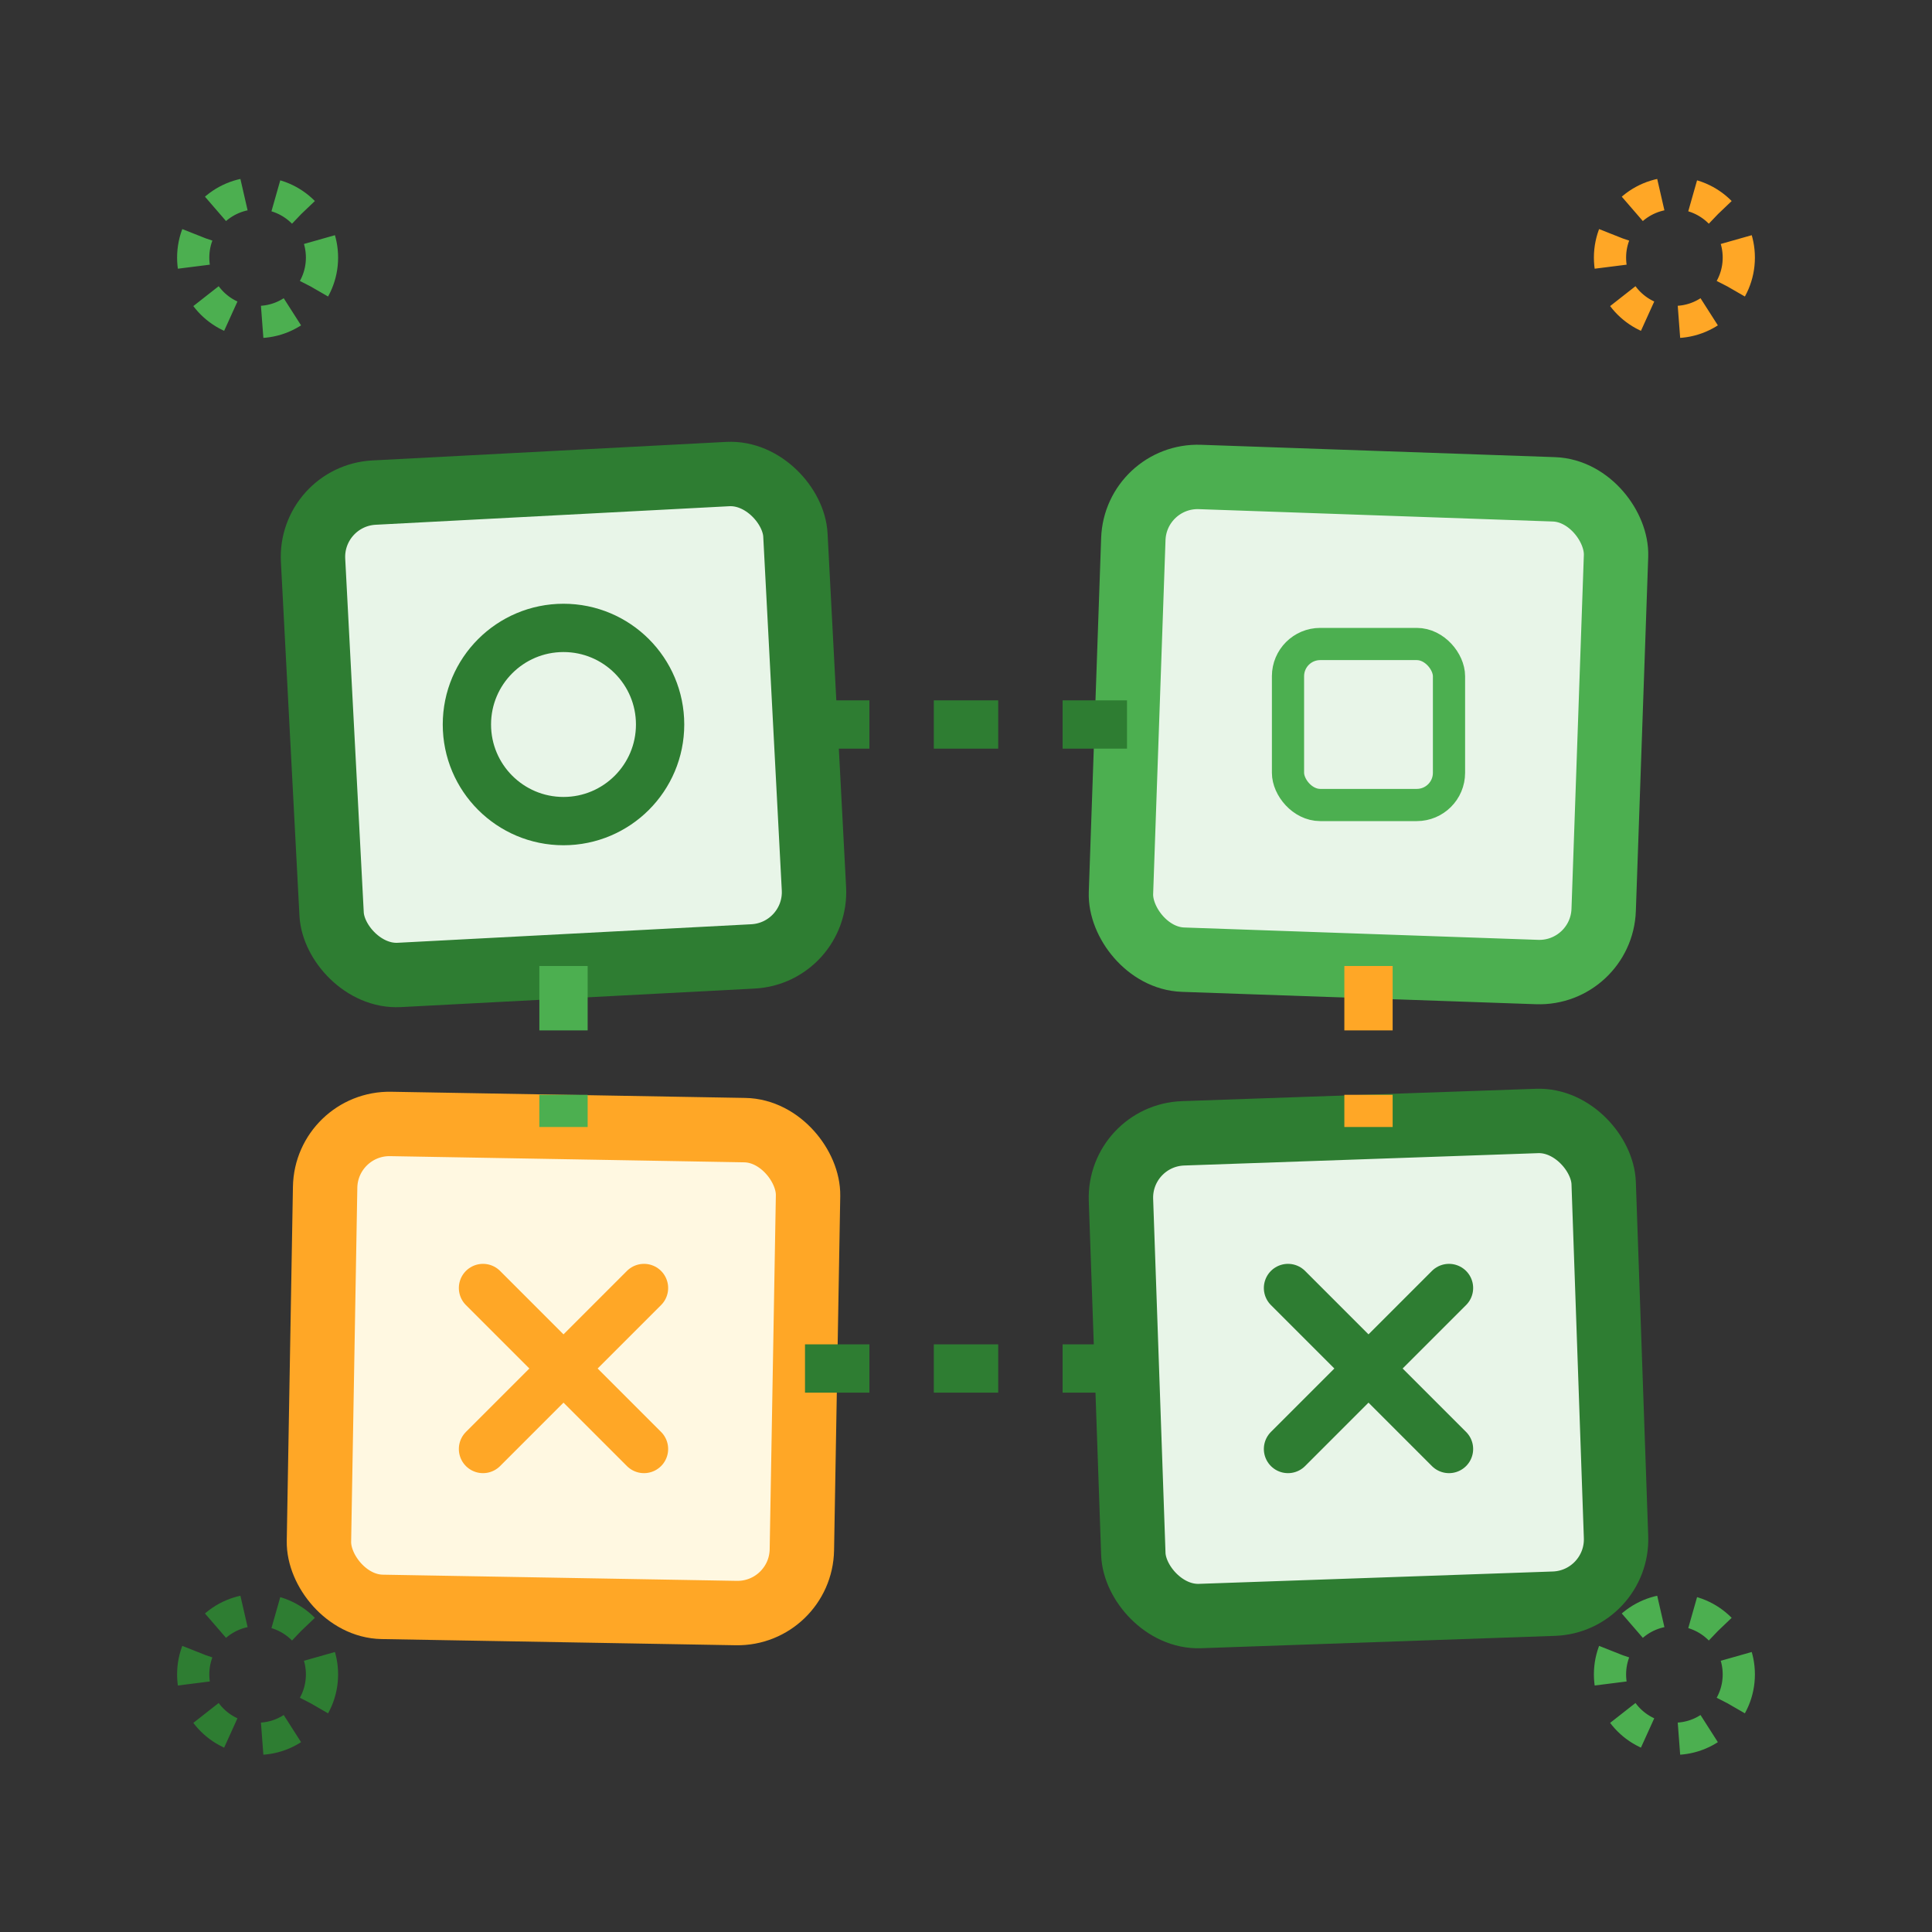 <svg width="60" height="60" viewBox="0 0 60 60" fill="none" xmlns="http://www.w3.org/2000/svg">
  <rect x="0" y="0" width="60" height="60" fill="#333333" stroke="none"/>
  <rect x="10" y="15" width="15" height="15" rx="2" stroke="#2E7D32" stroke-width="2" fill="#E8F5E8" transform="rotate(-3 17.5 22.5)"/>
  <rect x="35" y="15" width="15" height="15" rx="2" stroke="#4CAF50" stroke-width="2" fill="#E8F5E8" transform="rotate(2 42.5 22.5)"/>
  <rect x="10" y="35" width="15" height="15" rx="2" stroke="#FFA726" stroke-width="2" fill="#FFF8E1" transform="rotate(1 17.5 42.5)"/>
  <rect x="35" y="35" width="15" height="15" rx="2" stroke="#2E7D32" stroke-width="2" fill="#E8F5E8" transform="rotate(-2 42.5 42.5)"/>
  
  <!-- Icons inside boxes -->
  <circle cx="17.5" cy="22.5" r="3" stroke="#2E7D32" stroke-width="1.5" fill="none"/>
  <rect x="40" y="20" width="5" height="5" rx="1" stroke="#4CAF50" stroke-width="1" fill="none"/>
  <path d="M15 40L20 45M15 45L20 40" stroke="#FFA726" stroke-width="1.5" stroke-linecap="round"/>
  <path d="M40 40L45 45M40 45L45 40" stroke="#2E7D32" stroke-width="1.5" stroke-linecap="round"/>
  
  <!-- Connecting lines -->
  <path d="M25 22.5L35 22.5" stroke="#2E7D32" stroke-width="1.5" stroke-dasharray="2,2"/>
  <path d="M17.5 30L17.5 35" stroke="#4CAF50" stroke-width="1.5" stroke-dasharray="2,2"/>
  <path d="M42.5 30L42.5 35" stroke="#FFA726" stroke-width="1.5" stroke-dasharray="2,2"/>
  <path d="M25 42.5L35 42.5" stroke="#2E7D32" stroke-width="1.5" stroke-dasharray="2,2"/>
  
  <!-- Decorative circles -->
  <circle cx="8" cy="8" r="2" stroke="#4CAF50" stroke-width="1" fill="none" stroke-dasharray="1,1"/>
  <circle cx="52" cy="8" r="2" stroke="#FFA726" stroke-width="1" fill="none" stroke-dasharray="1,1"/>
  <circle cx="8" cy="52" r="2" stroke="#2E7D32" stroke-width="1" fill="none" stroke-dasharray="1,1"/>
  <circle cx="52" cy="52" r="2" stroke="#4CAF50" stroke-width="1" fill="none" stroke-dasharray="1,1"/>
</svg>
